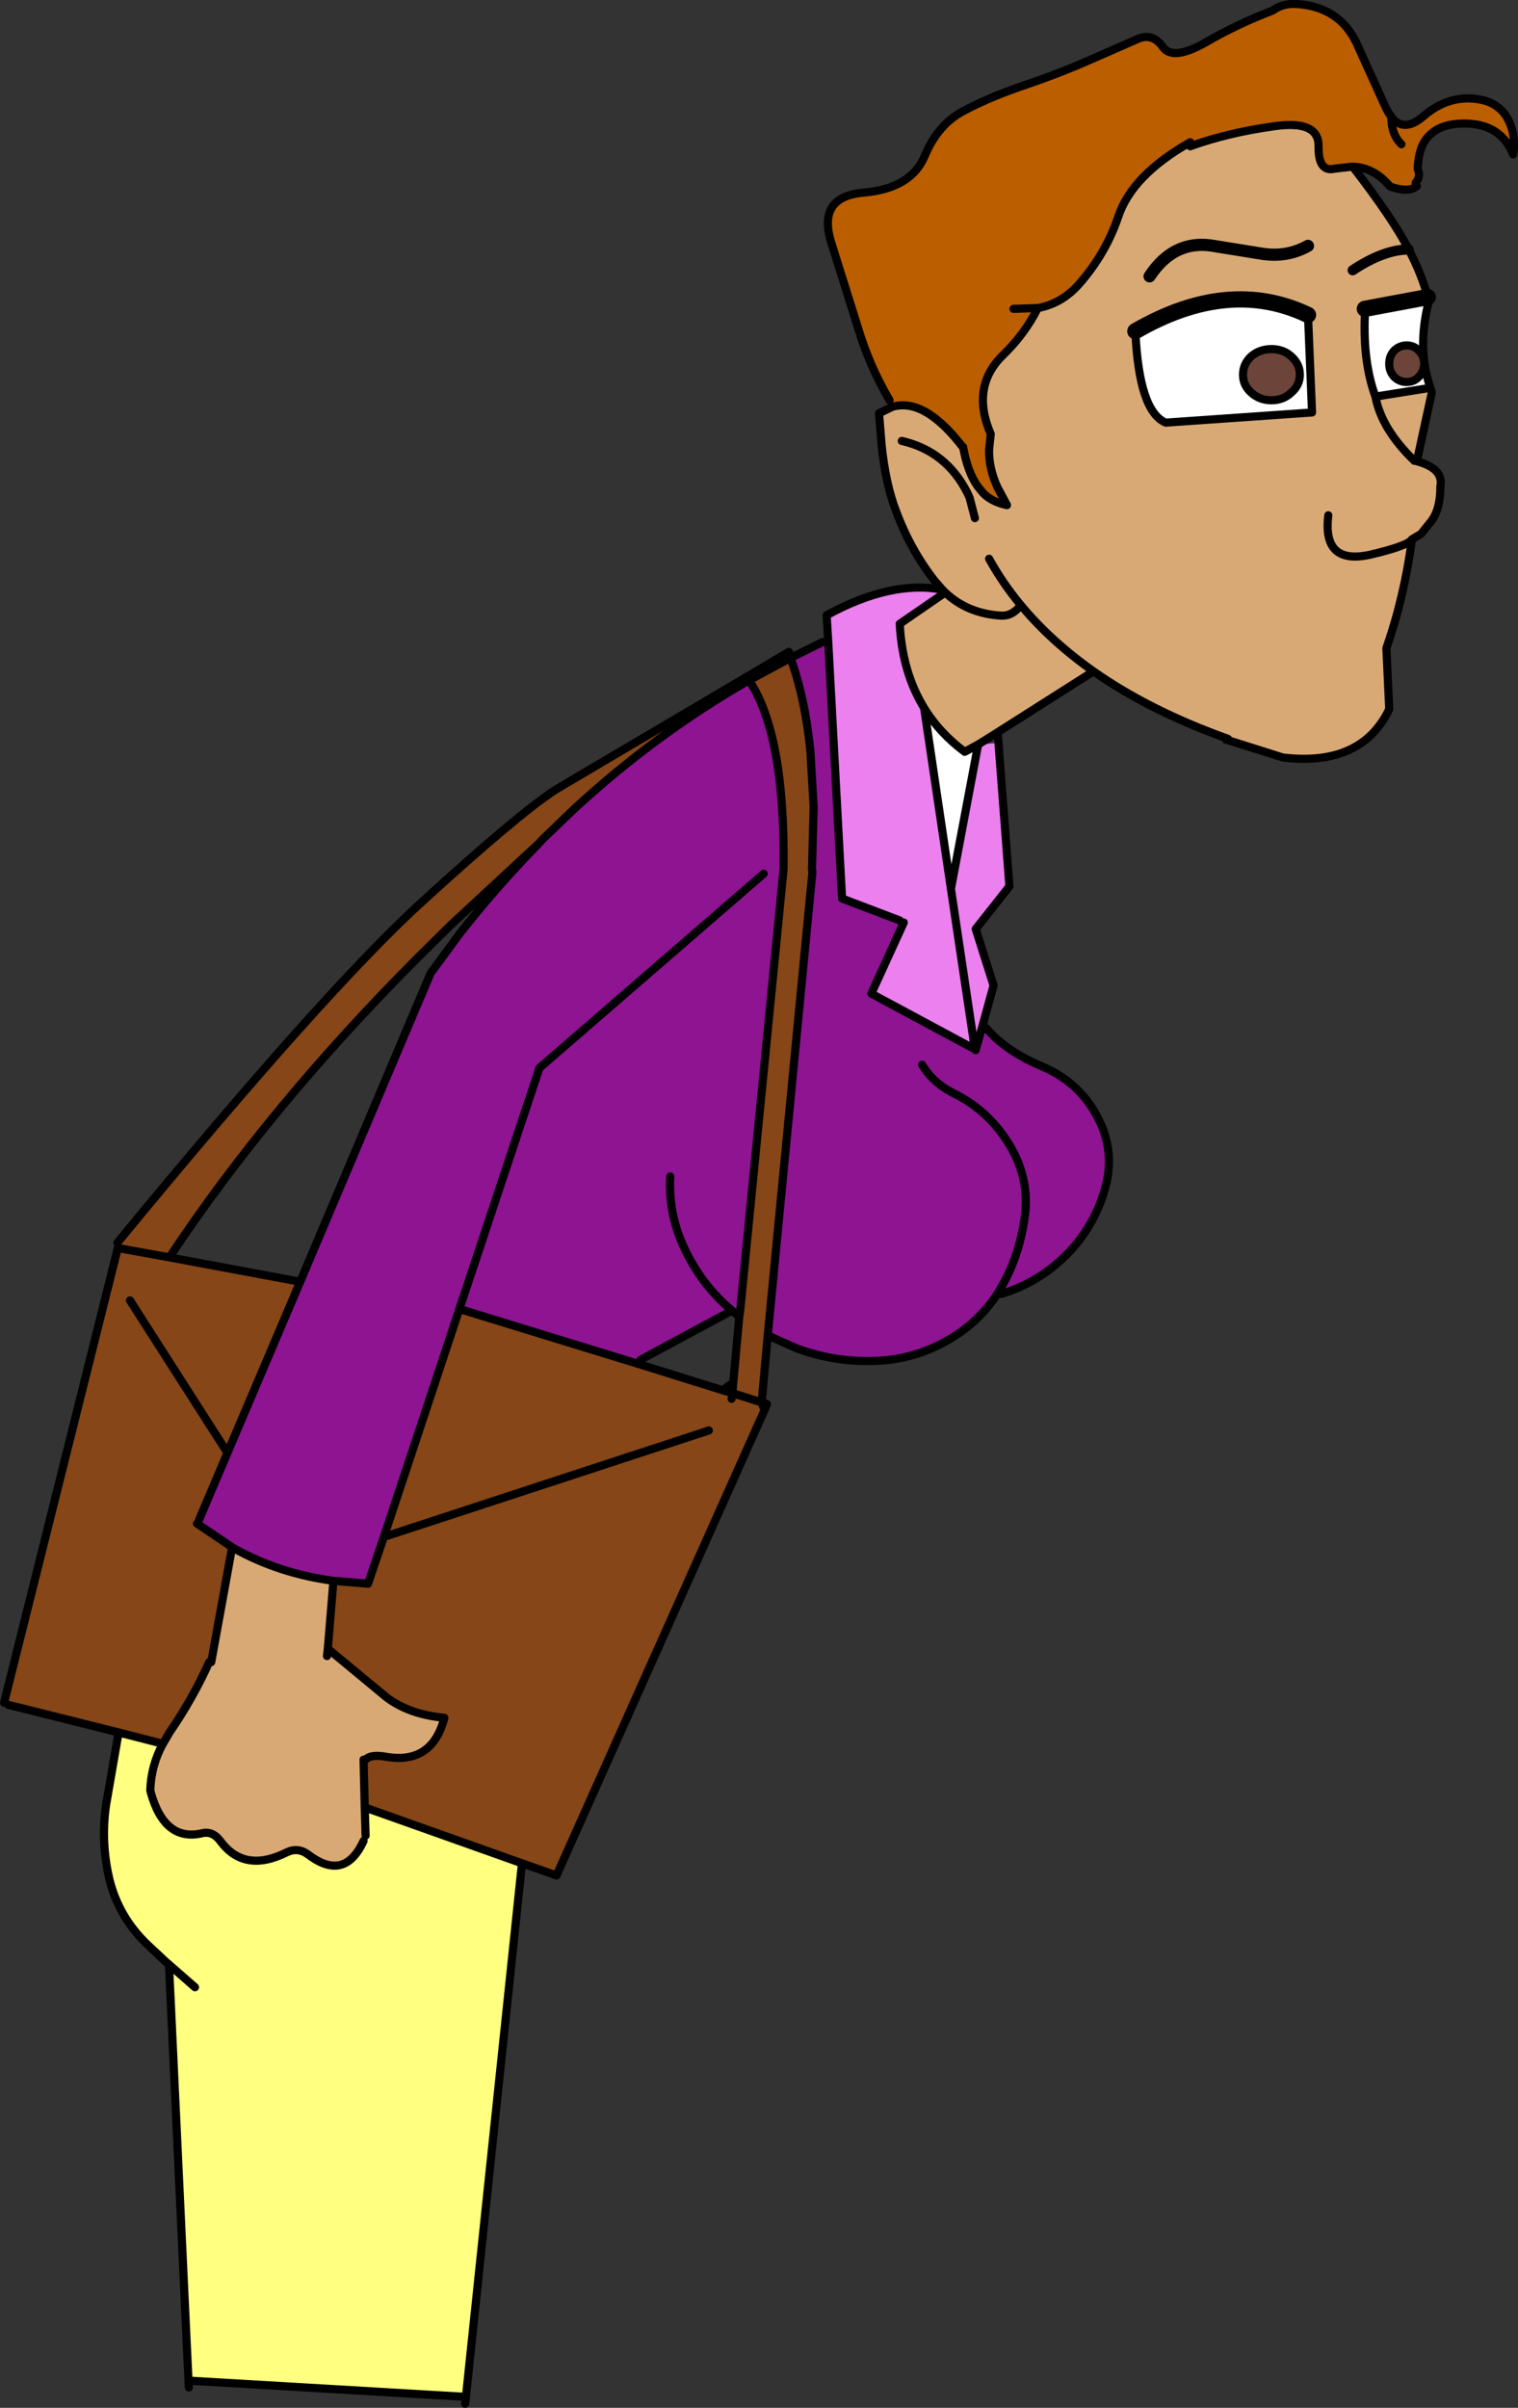<?xml version="1.0" encoding="UTF-8" standalone="no"?>
<svg xmlns:xlink="http://www.w3.org/1999/xlink" height="296.25px" width="186.85px" xmlns="http://www.w3.org/2000/svg">
  <rect width="100%" height="100%" fill="#333333" stroke="none"/>
  <g transform="matrix(1.0, 0.0, 0.0, 1.0, 93.4, 148.1)">
    <path d="M77.85 -133.75 L77.85 -133.7 Q79.4 -131.75 81.75 -133.75 84.85 -136.45 88.5 -135.9 91.95 -135.4 92.8 -131.85 93.1 -130.4 92.85 -129.1 91.3 -133.0 86.6 -132.9 84.25 -132.85 82.95 -131.8 81.95 -131.05 81.5 -129.75 81.15 -128.7 81.1 -127.35 L81.25 -126.85 Q81.35 -126.2 80.85 -125.6 L81.0 -125.2 Q80.0 -124.35 77.7 -125.15 75.75 -127.5 73.1 -127.6 L70.9 -127.35 Q68.85 -126.85 68.9 -130.1 68.95 -133.4 63.3 -132.55 57.65 -131.75 53.1 -130.1 L53.1 -130.6 Q45.95 -126.55 44.25 -121.45 42.75 -117.0 39.6 -113.35 37.4 -110.75 34.35 -110.2 32.7 -106.95 30.05 -104.4 26.05 -100.5 28.55 -94.7 L28.35 -92.8 Q28.3 -90.45 29.4 -88.1 L30.55 -85.95 Q28.65 -86.35 27.6 -87.45 L26.95 -88.25 Q25.7 -90.0 25.15 -93.1 L25.1 -93.1 Q20.4 -99.2 16.45 -98.05 L16.1 -98.85 Q13.6 -103.1 12.2 -107.8 L8.95 -118.15 Q7.1 -123.9 12.9 -124.4 18.7 -124.9 20.4 -128.85 22.05 -132.85 25.3 -134.5 28.5 -136.2 32.95 -137.7 37.35 -139.2 41.15 -140.9 L46.75 -143.35 Q48.5 -144.05 49.75 -142.3 50.95 -140.6 54.95 -142.85 58.9 -145.15 63.25 -146.8 L66.35 -147.6 Q71.45 -147.2 73.55 -142.85 L76.95 -135.35 Q77.35 -134.4 77.85 -133.75 77.85 -131.55 79.1 -130.35 77.85 -131.55 77.85 -133.75 M31.35 -110.1 L34.35 -110.2 31.35 -110.1" fill="#bb5e00" fill-rule="evenodd" stroke="none"/>
    <path d="M82.35 -111.55 L82.6 -111.6 82.6 -111.5 Q81.4 -107.2 81.95 -103.35 82.15 -101.85 82.65 -100.45 L82.15 -100.3 75.9 -99.3 Q74.35 -103.55 74.6 -109.35 L74.6 -110.1 82.35 -111.55 M81.9 -103.35 Q81.9 -104.3 81.25 -104.95 80.65 -105.6 79.75 -105.6 78.85 -105.6 78.2 -104.95 77.6 -104.3 77.6 -103.35 77.6 -102.4 78.2 -101.75 78.85 -101.1 79.75 -101.1 80.65 -101.1 81.25 -101.75 81.9 -102.4 81.9 -103.35 M60.6 -104.25 Q59.6 -103.3 59.6 -102.0 59.6 -100.7 60.6 -99.8 61.65 -98.85 63.1 -98.85 64.55 -98.85 65.55 -99.8 66.6 -100.7 66.6 -102.0 66.6 -103.3 65.55 -104.25 64.55 -105.15 63.1 -105.15 61.65 -105.15 60.6 -104.25 M46.35 -107.35 Q57.85 -114.0 67.6 -109.35 L68.1 -97.35 50.1 -96.1 Q46.8 -97.45 46.35 -107.35 M23.65 -38.75 L20.35 -61.0 Q22.25 -57.9 25.35 -55.6 L27.0 -56.5 23.65 -38.75" fill="#ffffff" fill-rule="evenodd" stroke="none"/>
    <path d="M81.9 -103.35 Q81.9 -102.4 81.25 -101.75 80.65 -101.1 79.75 -101.1 78.85 -101.1 78.2 -101.75 77.6 -102.4 77.6 -103.35 77.6 -104.3 78.2 -104.95 78.85 -105.6 79.75 -105.6 80.65 -105.6 81.25 -104.95 81.9 -104.3 81.9 -103.35 M60.6 -104.25 Q61.65 -105.15 63.1 -105.15 64.55 -105.15 65.55 -104.25 66.6 -103.3 66.6 -102.0 66.6 -100.7 65.55 -99.8 64.55 -98.85 63.1 -98.85 61.65 -98.85 60.6 -99.8 59.6 -100.7 59.6 -102.0 59.6 -103.3 60.6 -104.25" fill="#6c4439" fill-rule="evenodd" stroke="none"/>
    <path d="M82.65 -100.45 L82.65 -100.4 82.85 -99.85 81.0 -91.35 Q84.3 -90.45 83.9 -88.3 83.9 -85.4 82.75 -83.95 L81.5 -82.4 80.4 -81.75 Q79.45 -74.65 77.25 -68.35 L77.6 -60.85 Q74.2 -53.75 64.5 -54.9 L57.7 -57.05 57.75 -57.2 Q48.1 -60.65 41.2 -65.5 L29.4 -58.0 27.0 -56.5 25.35 -55.6 Q22.25 -57.9 20.35 -61.0 17.65 -65.4 17.35 -71.35 L22.95 -75.2 22.6 -75.55 21.6 -76.7 Q18.65 -80.5 16.9 -85.2 15.6 -88.55 15.1 -93.5 L15.1 -93.6 14.8 -97.25 16.45 -98.05 Q20.4 -99.2 25.1 -93.1 L25.15 -93.1 Q25.7 -90.0 26.95 -88.25 L27.6 -87.45 Q28.65 -86.35 30.55 -85.95 L29.4 -88.1 Q28.3 -90.45 28.35 -92.8 L28.55 -94.7 Q26.05 -100.5 30.05 -104.4 32.7 -106.95 34.35 -110.2 37.4 -110.75 39.6 -113.35 42.75 -117.0 44.25 -121.45 45.95 -126.55 53.1 -130.6 L53.1 -130.1 Q57.65 -131.75 63.3 -132.55 68.95 -133.4 68.9 -130.1 68.85 -126.85 70.9 -127.35 L73.1 -127.6 Q78.05 -121.2 80.0 -117.4 81.55 -114.45 82.35 -111.55 L74.6 -110.1 74.6 -109.35 Q74.35 -103.55 75.9 -99.3 L82.15 -100.3 82.65 -100.45 M80.7 -91.4 Q76.65 -95.3 75.9 -99.3 76.65 -95.3 80.7 -91.4 M67.6 -117.85 Q65.1 -116.45 62.15 -116.85 L56.25 -117.8 Q51.2 -118.8 48.1 -114.1 51.2 -118.8 56.25 -117.8 L62.15 -116.85 Q65.1 -116.45 67.6 -117.85 M73.1 -114.85 Q76.95 -117.4 80.0 -117.4 76.95 -117.4 73.1 -114.85 M67.6 -109.35 Q57.85 -114.0 46.35 -107.35 46.8 -97.45 50.1 -96.1 L68.1 -97.35 67.6 -109.35 M80.4 -81.75 Q79.95 -80.95 75.25 -79.85 69.35 -78.55 70.1 -84.7 69.35 -78.55 75.25 -79.85 79.95 -80.95 80.4 -81.75 M26.6 -84.35 L25.95 -86.85 25.75 -87.3 25.65 -87.5 Q23.05 -92.6 17.6 -93.85 23.05 -92.6 25.65 -87.5 L25.75 -87.3 25.95 -86.85 26.6 -84.35 M28.35 -79.35 Q30.0 -76.35 32.25 -73.65 31.25 -72.3 29.85 -72.35 25.7 -72.6 22.95 -75.2 25.7 -72.6 29.85 -72.35 31.25 -72.3 32.25 -73.65 30.0 -76.35 28.35 -79.35 M32.25 -73.65 Q35.95 -69.2 41.2 -65.5 35.95 -69.2 32.25 -73.65 M-64.9 42.65 L-64.7 42.35 Q-59.1 45.5 -52.35 46.4 L-52.4 46.9 -53.05 54.75 -45.8 60.75 Q-43.0 62.85 -38.7 63.25 -40.2 69.0 -45.85 68.05 -47.8 67.7 -48.4 68.4 L-48.65 68.4 -48.5 74.4 -48.4 77.75 -48.65 78.4 Q-51.0 83.5 -55.5 80.05 -56.75 79.15 -58.1 79.8 -63.3 82.4 -66.25 78.45 -67.2 77.15 -68.5 77.45 -73.15 78.55 -74.85 72.4 L-74.9 72.15 Q-74.8 69.1 -73.35 66.45 L-72.5 65.0 Q-69.7 60.95 -67.65 56.4 L-67.4 56.4 -64.9 42.65 M-53.15 55.65 L-53.05 54.75 -53.15 55.65" fill="#d9a975" fill-rule="evenodd" stroke="none"/>
    <path d="M27.5 -21.75 L28.0 -21.6 Q30.35 -18.8 34.85 -16.9 39.6 -14.9 41.85 -10.35 44.0 -6.05 42.45 -1.3 41.0 3.3 37.55 6.6 34.2 9.8 29.85 11.1 L29.5 11.05 29.45 11.05 29.4 11.0 29.4 11.05 Q26.95 14.8 22.9 17.0 18.7 19.3 13.85 19.35 9.05 19.45 4.55 17.75 L1.1 16.2 6.6 -40.8 6.55 -41.2 6.75 -48.8 6.35 -55.7 Q5.7 -62.2 3.9 -67.15 L7.85 -69.1 8.55 -69.1 10.25 -37.55 17.35 -34.85 17.85 -34.6 13.85 -25.85 26.6 -19.0 26.7 -18.9 26.7 -18.95 27.5 -21.75 M-1.2 -64.4 Q3.25 -57.75 3.05 -41.2 L3.05 -41.15 -2.3 13.25 -3.3 13.15 -14.55 19.2 -14.7 19.75 -36.85 12.95 -46.15 41.0 -48.1 46.75 -52.35 46.4 Q-59.1 45.5 -64.7 42.35 L-69.15 39.35 -68.9 38.9 -65.4 30.65 -56.45 9.6 -40.4 -28.35 -36.8 -33.25 Q-32.15 -39.15 -27.1 -44.3 L-26.6 -44.85 -22.8 -48.5 Q-12.8 -57.75 -1.2 -64.4 M20.1 -17.1 Q21.45 -14.85 24.05 -13.55 28.3 -11.45 30.85 -7.25 33.45 -2.95 32.7 1.9 31.95 6.85 29.65 10.6 L29.5 10.9 29.45 11.0 29.4 11.0 29.45 11.0 29.5 10.9 29.65 10.6 Q31.95 6.85 32.7 1.9 33.45 -2.95 30.85 -7.25 28.3 -11.45 24.05 -13.55 21.45 -14.85 20.1 -17.1 M-10.9 -3.35 Q-11.15 1.3 -9.15 5.5 -7.05 10.0 -3.35 13.1 L-3.3 13.15 -3.35 13.1 Q-7.05 10.0 -9.15 5.5 -11.15 1.3 -10.9 -3.35 M0.6 -40.6 L-27.0 -16.7 -36.85 12.95 -27.0 -16.7 0.6 -40.6" fill="#8e1492" fill-rule="evenodd" stroke="none"/>
    <path d="M1.1 16.2 L0.35 24.45 -3.25 23.3 0.35 24.45 0.7 25.4 -24.9 82.65 -29.15 81.15 -48.15 74.4 -48.5 74.4 -48.65 68.4 -48.4 68.4 Q-47.8 67.7 -45.85 68.05 -40.2 69.0 -38.7 63.25 -43.0 62.85 -45.8 60.75 L-53.05 54.75 -52.4 46.9 -52.35 46.4 -48.1 46.75 -46.15 41.0 -36.85 12.95 -14.7 19.75 -4.45 22.95 -3.25 23.3 -3.15 22.1 -2.4 13.85 -2.3 13.25 3.05 -41.15 3.05 -41.2 Q3.25 -57.75 -1.2 -64.4 L3.9 -67.15 Q5.7 -62.2 6.35 -55.7 L6.75 -48.8 6.55 -41.2 6.6 -40.8 1.1 16.2 M-1.45 -64.85 L-1.2 -64.4 Q-12.8 -57.75 -22.8 -48.5 L-26.6 -44.85 -27.1 -44.3 -37.9 -34.3 -42.25 -30.0 Q-60.3 -11.85 -72.55 6.6 L-78.9 5.45 -72.55 6.6 -56.45 9.6 -65.4 30.65 -68.9 38.9 -69.15 39.35 -64.7 42.35 -64.9 42.65 -67.4 56.4 -67.65 56.4 Q-69.7 60.95 -72.5 65.0 L-73.35 66.45 -78.8 65.05 -92.4 61.65 -92.9 61.4 -78.9 5.45 -78.95 4.8 Q-53.45 -26.2 -41.5 -37.1 -29.55 -48.0 -25.0 -50.95 L-1.45 -64.85 M-3.35 24.0 L-3.25 23.3 -3.35 24.0 M-6.15 27.9 L-46.15 41.0 -6.15 27.9 M-65.4 30.65 L-77.4 11.9 -65.4 30.65" fill="#864617" fill-rule="evenodd" stroke="none"/>
    <path d="M29.5 -56.7 L30.85 -39.05 26.7 -33.8 28.9 -26.85 27.5 -21.75 26.7 -18.95 26.7 -18.9 26.6 -19.0 13.85 -25.85 17.85 -34.6 17.35 -34.85 10.25 -37.55 8.55 -69.1 8.35 -72.4 Q16.3 -76.75 22.6 -75.55 L22.95 -75.2 17.35 -71.35 Q17.65 -65.4 20.35 -61.0 L23.65 -38.75 26.6 -19.0 23.65 -38.75 27.0 -56.5 29.5 -56.7" fill="#eb80ee" fill-rule="evenodd" stroke="none"/>
    <path d="M-29.15 81.15 L-36.05 146.8 -70.2 144.8 -72.6 93.6 Q-72.75 93.45 -72.85 93.4 L-75.2 91.2 Q-78.8 87.8 -79.95 83.05 -81.0 78.55 -80.35 74.0 L-78.8 65.05 -73.35 66.45 Q-74.8 69.1 -74.9 72.15 L-74.85 72.4 Q-73.15 78.55 -68.5 77.45 -67.2 77.15 -66.25 78.45 -63.3 82.4 -58.1 79.8 -56.75 79.15 -55.5 80.05 -51.0 83.5 -48.65 78.4 L-48.4 77.75 -48.5 74.4 -48.15 74.4 -29.15 81.15 M-69.4 96.4 L-72.6 93.6 -69.4 96.4" fill="#ffff80" fill-rule="evenodd" stroke="none"/>
    <path d="M80.85 -125.6 Q81.35 -126.2 81.25 -126.85 L81.1 -127.35 Q81.15 -128.7 81.5 -129.75 81.95 -131.05 82.95 -131.8 84.25 -132.85 86.6 -132.9 91.3 -133.0 92.85 -129.1 93.1 -130.4 92.8 -131.85 91.95 -135.4 88.5 -135.9 84.85 -136.45 81.75 -133.75 79.4 -131.75 77.85 -133.7 L77.85 -133.75 Q77.85 -131.55 79.1 -130.35 M82.35 -111.55 L82.6 -111.6 82.6 -111.5 Q81.4 -107.2 81.95 -103.35 82.15 -101.85 82.65 -100.45 L82.65 -100.4 82.85 -99.85 81.0 -91.35 Q84.3 -90.45 83.9 -88.3 83.9 -85.4 82.75 -83.95 L81.5 -82.4 80.4 -81.75 Q79.45 -74.65 77.25 -68.35 L77.6 -60.85 Q74.2 -53.75 64.5 -54.9 L57.7 -57.05 57.5 -57.1 57.75 -57.2 Q48.1 -60.65 41.2 -65.5 L29.4 -58.0 29.5 -56.7 30.85 -39.05 26.7 -33.8 28.9 -26.85 27.5 -21.75 26.7 -18.95 26.7 -18.9 26.6 -19.0 23.65 -38.75 20.35 -61.0 Q17.65 -65.4 17.35 -71.35 L22.95 -75.2 Q25.7 -72.6 29.85 -72.35 31.25 -72.3 32.25 -73.65 30.0 -76.35 28.35 -79.35 M28.0 -21.6 Q30.35 -18.8 34.85 -16.9 39.6 -14.9 41.85 -10.35 44.0 -6.05 42.45 -1.3 41.0 3.3 37.55 6.6 34.2 9.8 29.85 11.1 L29.5 11.05 29.45 11.05 29.4 11.05 Q26.95 14.8 22.9 17.0 18.7 19.3 13.85 19.35 9.05 19.45 4.55 17.75 L1.1 16.2 0.35 24.45 1.0 24.65 1.0 24.7 0.7 25.4 -24.9 82.65 -29.15 81.15 -36.05 146.8 -36.15 147.65 M81.9 -103.35 Q81.9 -102.4 81.25 -101.75 80.65 -101.1 79.75 -101.1 78.85 -101.1 78.2 -101.75 77.6 -102.4 77.6 -103.35 77.6 -104.3 78.2 -104.95 78.85 -105.6 79.75 -105.6 80.65 -105.6 81.25 -104.95 81.9 -104.3 81.9 -103.35 M82.15 -100.3 L75.9 -99.3 Q76.65 -95.3 80.7 -91.4 M63.25 -146.8 Q58.9 -145.15 54.95 -142.85 50.95 -140.6 49.75 -142.3 48.5 -144.05 46.75 -143.35 L41.15 -140.9 Q37.35 -139.2 32.95 -137.7 28.5 -136.2 25.3 -134.5 22.05 -132.85 20.4 -128.85 18.7 -124.9 12.9 -124.4 7.1 -123.9 8.95 -118.15 L12.2 -107.8 Q13.6 -103.1 16.1 -98.85 M16.45 -98.05 Q20.4 -99.2 25.1 -93.1 M25.15 -93.1 Q25.7 -90.0 26.95 -88.25 L27.6 -87.45 Q28.65 -86.35 30.55 -85.95 L29.4 -88.1 Q28.3 -90.45 28.35 -92.8 L28.55 -94.7 Q26.05 -100.5 30.05 -104.4 32.7 -106.95 34.35 -110.2 L31.35 -110.1 M53.1 -130.6 Q45.95 -126.55 44.25 -121.45 42.75 -117.0 39.6 -113.35 37.4 -110.75 34.35 -110.2 M66.35 -147.6 Q64.55 -147.75 63.25 -146.8 M66.35 -147.6 Q71.45 -147.2 73.55 -142.85 L76.95 -135.35 Q77.35 -134.4 77.85 -133.75 M73.1 -127.6 L70.9 -127.35 Q68.85 -126.85 68.9 -130.1 68.95 -133.4 63.3 -132.55 57.65 -131.75 53.1 -130.1 M73.1 -127.6 Q75.75 -127.5 77.7 -125.15 80.0 -124.35 81.0 -125.2 M60.6 -104.25 Q61.65 -105.15 63.1 -105.15 64.55 -105.15 65.55 -104.25 66.6 -103.3 66.6 -102.0 66.6 -100.7 65.55 -99.8 64.55 -98.85 63.1 -98.85 61.65 -98.85 60.6 -99.8 59.6 -100.7 59.6 -102.0 59.6 -103.3 60.6 -104.25 M75.9 -99.3 Q74.35 -103.55 74.6 -109.35 M82.35 -111.55 Q81.55 -114.45 80.0 -117.4 78.05 -121.2 73.1 -127.6 M46.35 -107.35 Q46.8 -97.45 50.1 -96.1 L68.1 -97.35 67.6 -109.35 M70.1 -84.7 Q69.35 -78.55 75.25 -79.85 79.95 -80.95 80.4 -81.75 M17.6 -93.85 Q23.05 -92.6 25.65 -87.5 L25.75 -87.3 25.95 -86.85 26.6 -84.35 M22.6 -75.55 L22.95 -75.2 M16.45 -98.05 L14.8 -97.25 15.1 -93.6 15.1 -93.5 Q15.6 -88.55 16.9 -85.2 18.65 -80.5 21.6 -76.7 L22.6 -75.55 Q16.3 -76.75 8.35 -72.4 L8.55 -69.1 10.25 -37.55 17.35 -34.85 M17.85 -34.6 L13.85 -25.85 26.6 -19.0 M3.9 -67.15 L3.7 -67.9 -1.45 -64.85 -25.0 -50.95 Q-29.55 -48.0 -41.5 -37.1 -53.45 -26.2 -78.95 4.8 M-1.2 -64.4 L3.9 -67.15 7.85 -69.1 M3.9 -67.15 Q5.7 -62.2 6.35 -55.7 L6.75 -48.8 6.55 -41.2 6.6 -40.8 1.1 16.2 M27.0 -56.5 L23.65 -38.75 M27.0 -56.5 L29.4 -58.0 M20.35 -61.0 Q22.25 -57.9 25.35 -55.6 L27.0 -56.5 M-1.2 -64.4 Q3.25 -57.75 3.05 -41.2 L3.05 -41.15 -2.3 13.25 -2.4 13.85 -3.15 22.1 -3.25 23.3 0.35 24.45 0.7 25.4 M29.4 11.0 L29.45 11.0 29.5 10.9 29.65 10.6 Q31.95 6.85 32.7 1.9 33.45 -2.95 30.85 -7.25 28.3 -11.45 24.05 -13.55 21.45 -14.85 20.1 -17.1 M41.2 -65.5 Q35.95 -69.2 32.25 -73.65 M29.4 11.0 L29.4 11.05 M-78.9 5.45 L-72.55 6.6 Q-60.3 -11.85 -42.25 -30.0 L-37.9 -34.3 -27.1 -44.3 -26.6 -44.85 -22.8 -48.5 Q-12.8 -57.75 -1.2 -64.4 M-56.45 9.6 L-40.4 -28.35 -36.8 -33.25 Q-32.15 -39.15 -27.1 -44.3 M-14.7 19.75 L-4.45 22.95 -3.65 22.35 -3.15 22.1 M-3.3 13.15 L-2.7 13.65 -2.65 13.65 -2.4 13.85 M-3.3 13.15 L-14.55 19.2 M-3.3 13.15 L-3.35 13.1 Q-7.05 10.0 -9.15 5.5 -11.15 1.3 -10.9 -3.35 M-4.45 22.95 L-3.25 23.3 -3.35 24.0 M-14.7 19.75 L-36.85 12.95 -46.15 41.0 -6.15 27.9 M-64.9 42.65 L-67.4 56.4 M-67.65 56.4 Q-69.7 60.95 -72.5 65.0 L-73.35 66.45 Q-74.8 69.1 -74.9 72.15 L-74.85 72.4 Q-73.15 78.55 -68.5 77.45 -67.2 77.15 -66.25 78.45 -63.3 82.4 -58.1 79.8 -56.75 79.15 -55.5 80.05 -51.0 83.5 -48.65 78.4 M-48.4 77.75 L-48.5 74.4 -48.65 68.4 M-48.4 68.4 Q-47.8 67.7 -45.85 68.05 -40.2 69.0 -38.7 63.25 -43.0 62.85 -45.8 60.75 L-53.05 54.75 -53.15 55.65 M-56.45 9.6 L-65.4 30.65 -68.9 38.9 M-69.15 39.35 L-64.7 42.35 Q-59.1 45.5 -52.35 46.4 L-48.1 46.75 -46.15 41.0 M-52.4 46.9 L-53.05 54.75 M-77.4 11.9 L-65.4 30.65 M-56.45 9.6 L-72.55 6.6 M-78.8 65.05 L-73.35 66.45 M-78.8 65.05 L-80.35 74.0 Q-81.0 78.55 -79.95 83.05 -78.8 87.8 -75.2 91.2 L-72.85 93.4 Q-72.75 93.45 -72.6 93.6 L-69.4 96.4 M-48.15 74.4 L-29.15 81.15 M-92.4 61.65 L-78.8 65.05 M-70.2 144.8 L-70.15 145.65 M-72.6 93.6 L-70.2 144.8 -36.05 146.8 M-78.9 5.45 L-92.9 61.4 M-36.85 12.95 L-27.0 -16.7 0.6 -40.6" fill="none" stroke="#000000" stroke-linecap="round" stroke-linejoin="round" stroke-width="1.0"/>
    <path d="M48.1 -114.1 Q51.2 -118.8 56.25 -117.8 L62.15 -116.85 Q65.1 -116.45 67.6 -117.85" fill="none" stroke="#000000" stroke-linecap="round" stroke-linejoin="round" stroke-width="1.5"/>
    <path d="M80.0 -117.4 Q76.95 -117.4 73.1 -114.85" fill="none" stroke="#000000" stroke-linecap="round" stroke-linejoin="round" stroke-width="1.25"/>
    <path d="M74.6 -110.1 L82.35 -111.55 M67.6 -109.35 Q57.85 -114.0 46.35 -107.35" fill="none" stroke="#000000" stroke-linecap="round" stroke-linejoin="round" stroke-width="2.0"/>
  </g>
</svg>
